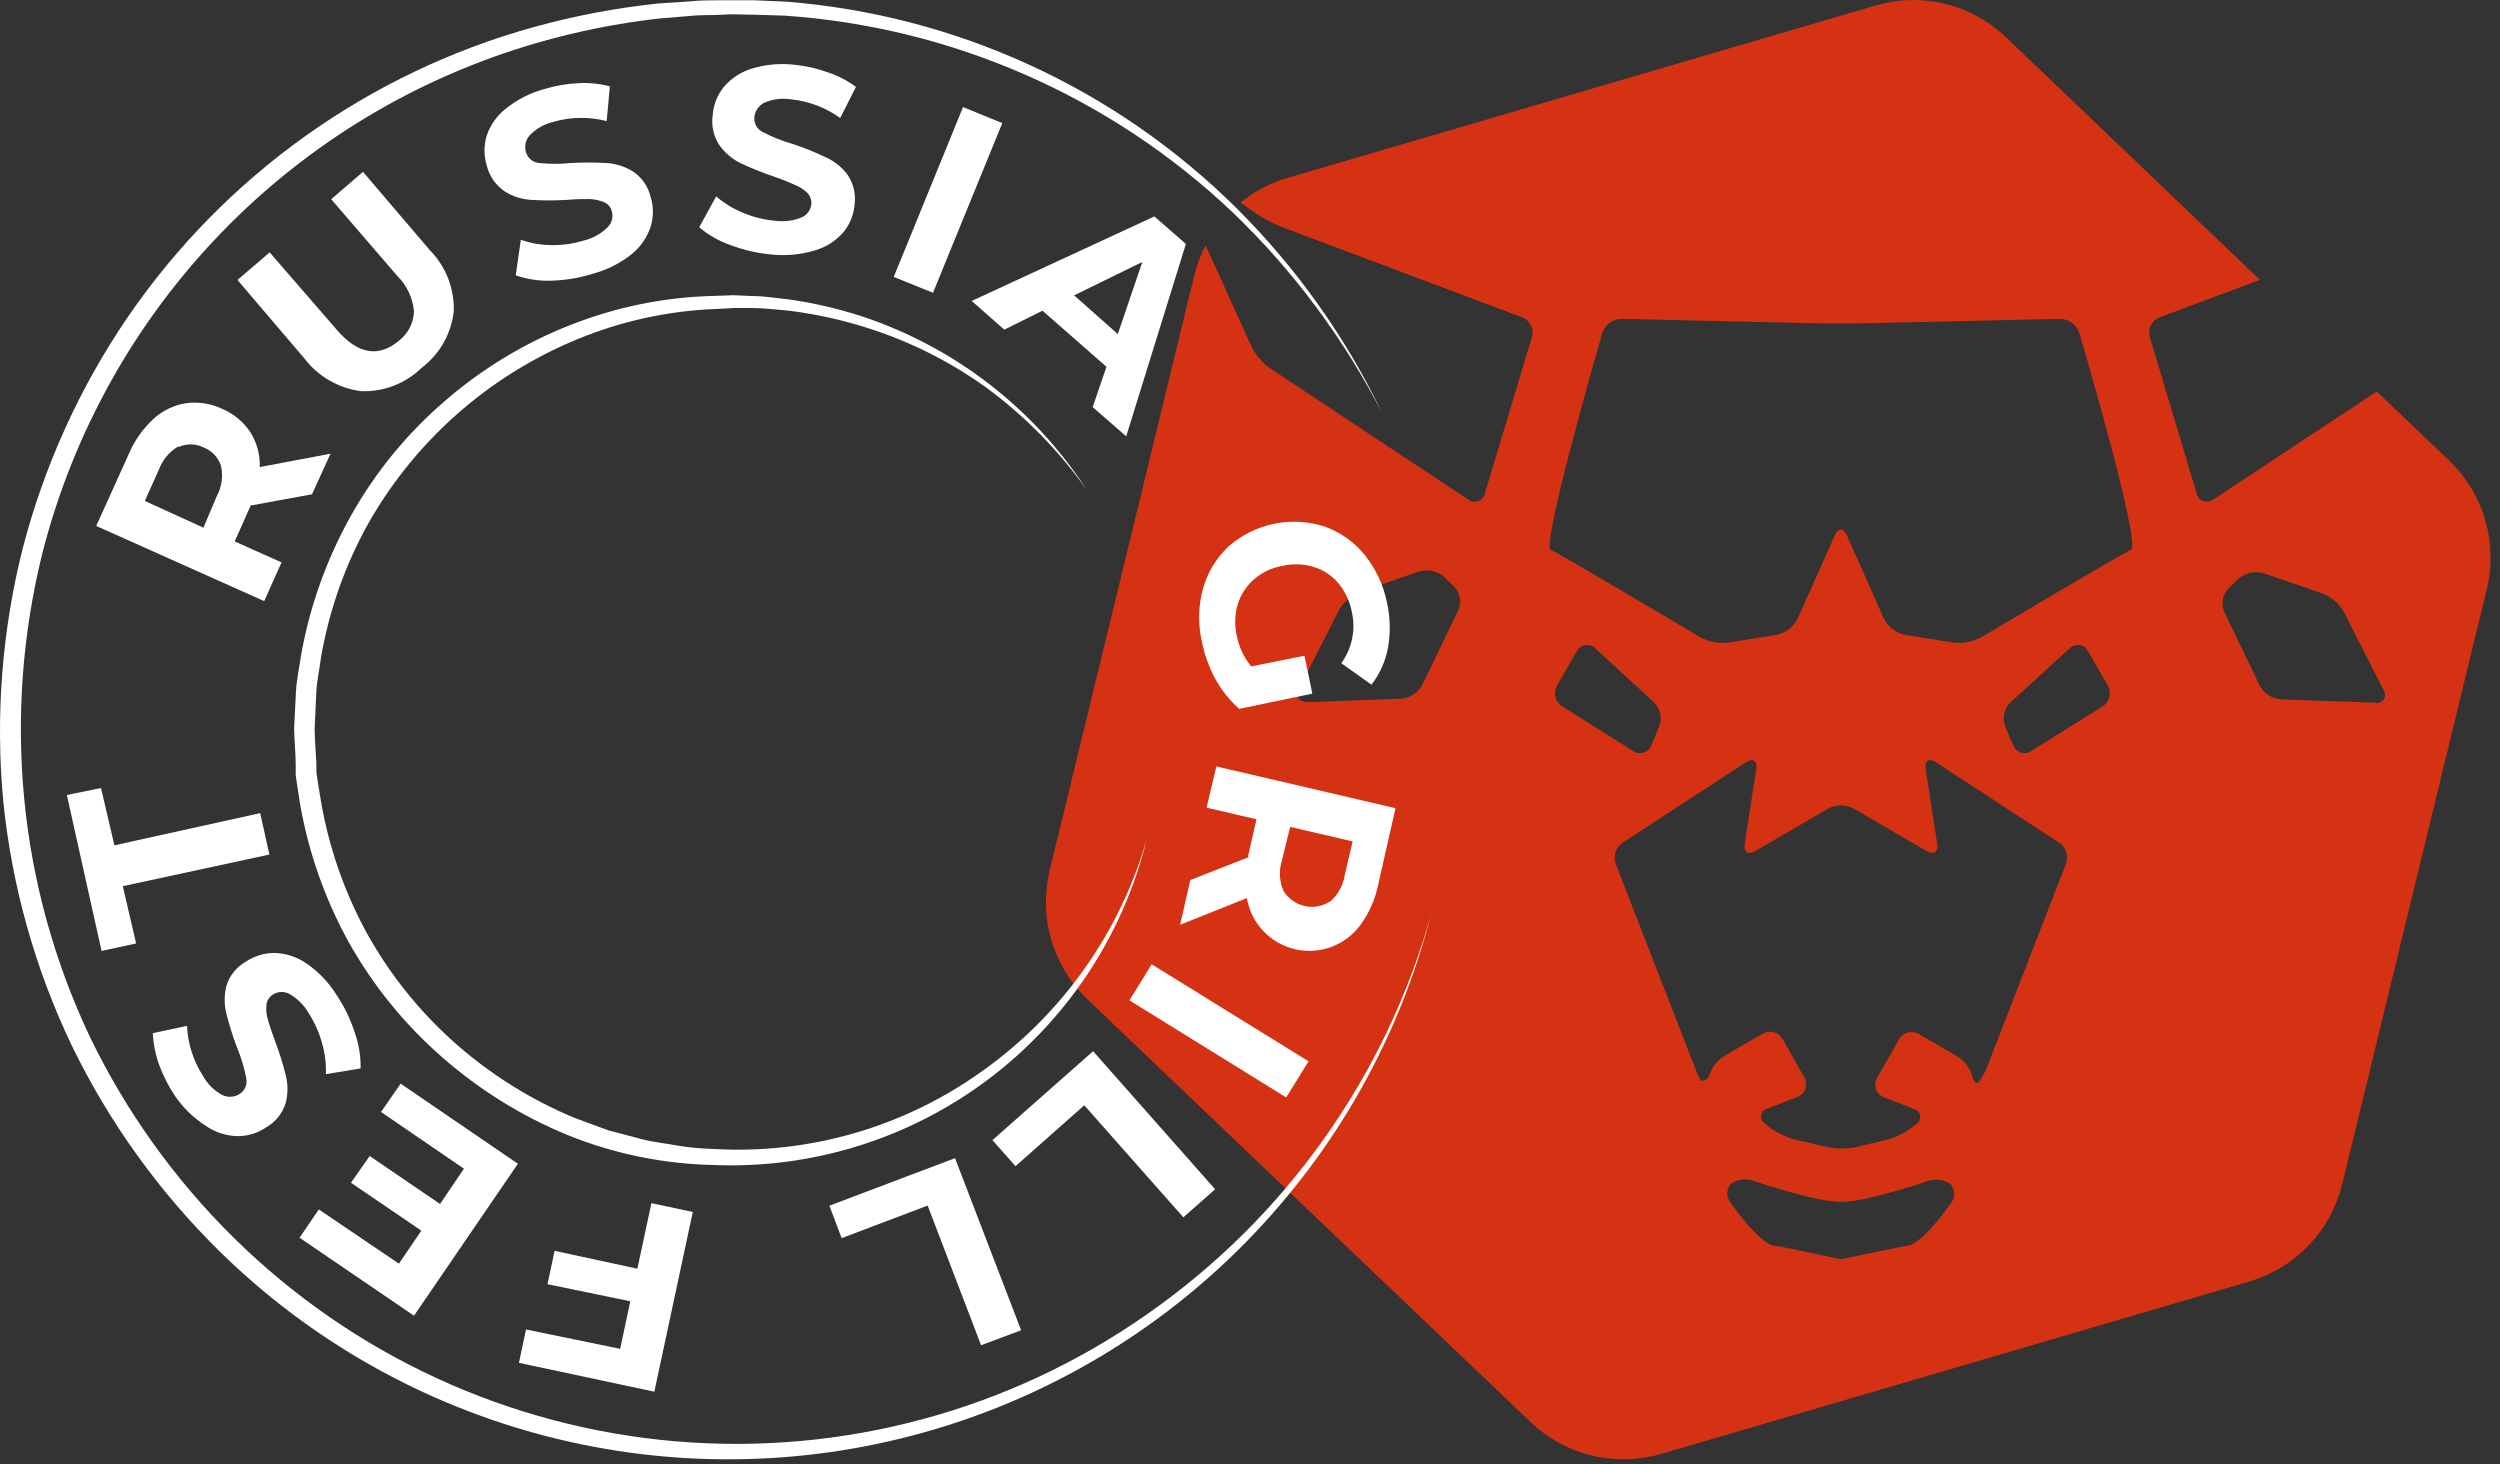 <?xml version="1.0" encoding="UTF-8"?> <svg xmlns="http://www.w3.org/2000/svg" width="251" height="147" viewBox="0 0 251 147" fill="none"><rect x="0" y="0" width="251" height="147" fill="#333333" stroke="none"/><path d="M238.627 39.305L222.219 50.15C222.078 50.258 221.912 50.328 221.737 50.355C221.562 50.383 221.383 50.365 221.216 50.305C221.049 50.245 220.9 50.144 220.783 50.012C220.665 49.879 220.583 49.719 220.543 49.547L215.838 33.822C215.727 33.432 215.766 33.016 215.947 32.653C216.128 32.291 216.438 32.01 216.816 31.865L226.897 28.098L201.427 3.767C199.709 2.107 197.58 0.936 195.258 0.375C192.937 -0.186 190.508 -0.116 188.222 0.576L129.238 17.869C127.525 18.371 125.93 19.21 124.546 20.336L126.289 21.556C127.131 22.098 128.03 22.548 128.97 22.896L152.832 31.865C153.21 32.01 153.519 32.291 153.701 32.653C153.882 33.016 153.921 33.432 153.81 33.822L149.078 49.547C149.041 49.721 148.961 49.884 148.844 50.019C148.726 50.153 148.577 50.256 148.409 50.316C148.241 50.377 148.06 50.393 147.884 50.364C147.708 50.335 147.542 50.261 147.402 50.15L127.508 36.972C126.723 36.402 126.084 35.653 125.645 34.787L121.047 24.639C120.545 25.59 120.163 26.598 119.908 27.642L105.389 87.39C104.83 89.692 104.886 92.1 105.552 94.373C106.218 96.646 107.47 98.704 109.183 100.34L153.676 142.782C155.388 144.42 157.501 145.577 159.803 146.137C162.105 146.697 164.514 146.64 166.787 145.973L225.771 128.68C228.057 128.021 230.129 126.77 231.776 125.054C233.424 123.338 234.59 121.218 235.155 118.907L249.673 59.158C250.231 56.856 250.173 54.447 249.504 52.173C248.836 49.9 247.581 47.843 245.866 46.209L238.627 39.305ZM146.357 61.37L142.777 68.81C142.558 69.193 142.247 69.516 141.873 69.749C141.499 69.983 141.073 70.121 140.632 70.151L131.249 70.499C130.417 70.499 130.056 69.95 130.417 69.159L134.439 61.25C134.917 60.429 135.652 59.788 136.53 59.426L142.482 57.375C142.91 57.251 143.362 57.234 143.797 57.328C144.232 57.422 144.637 57.622 144.976 57.912L145.995 58.89C146.302 59.217 146.502 59.63 146.567 60.073C146.631 60.517 146.558 60.97 146.357 61.37ZM156.317 68.837L158.314 65.379C158.398 65.216 158.518 65.075 158.667 64.968C158.815 64.862 158.987 64.791 159.167 64.764C159.348 64.736 159.533 64.752 159.706 64.81C159.879 64.868 160.036 64.966 160.164 65.097L166.076 70.526C166.378 70.835 166.587 71.223 166.68 71.644C166.772 72.066 166.744 72.506 166.599 72.912L165.795 74.816C165.73 74.99 165.626 75.147 165.491 75.274C165.356 75.402 165.194 75.497 165.017 75.553C164.84 75.609 164.653 75.623 164.469 75.595C164.286 75.567 164.111 75.498 163.958 75.392L156.853 70.928C156.516 70.713 156.272 70.377 156.173 69.989C156.073 69.6 156.125 69.189 156.317 68.837ZM195.877 120.81C195.877 120.81 193.075 124.832 191.533 125.073C190.367 125.234 185.085 126.414 184.831 126.414C184.576 126.414 179.281 125.194 178.128 125.073C176.6 124.859 173.798 120.81 173.798 120.81C173.557 120.536 173.423 120.184 173.423 119.818C173.423 119.453 173.557 119.101 173.798 118.826C174.14 118.612 174.527 118.478 174.928 118.434C175.33 118.389 175.736 118.437 176.117 118.572C176.117 118.572 182.216 120.676 184.817 120.676C187.418 120.676 193.491 118.599 193.491 118.599C193.871 118.464 194.278 118.416 194.679 118.46C195.081 118.505 195.467 118.639 195.81 118.853C196.048 119.12 196.186 119.462 196.198 119.82C196.21 120.177 196.096 120.528 195.877 120.81ZM207.419 86.734L199.523 107.07C199.313 107.669 199 108.227 198.598 108.719C198.384 108.853 198.102 108.464 197.968 107.861C197.681 107.078 197.132 106.419 196.413 105.997L192.673 103.826C192.505 103.726 192.318 103.661 192.124 103.634C191.93 103.608 191.733 103.621 191.544 103.672C191.356 103.723 191.179 103.812 191.025 103.933C190.871 104.054 190.743 104.204 190.649 104.375L188.423 108.29C188.338 108.453 188.288 108.632 188.275 108.816C188.262 109 188.287 109.184 188.349 109.358C188.41 109.531 188.507 109.69 188.633 109.825C188.759 109.959 188.911 110.067 189.08 110.14L192.15 111.333C192.31 111.37 192.456 111.453 192.569 111.573C192.682 111.692 192.756 111.843 192.784 112.005C192.811 112.167 192.79 112.334 192.722 112.484C192.655 112.634 192.544 112.76 192.405 112.848L192.15 113.062C191.378 113.673 190.495 114.129 189.549 114.403L186.372 115.167C185.412 115.354 184.424 115.354 183.463 115.167L180.072 114.376C179.129 114.105 178.249 113.649 177.484 113.035L177.243 112.821C177.092 112.74 176.97 112.614 176.895 112.461C176.819 112.307 176.794 112.134 176.822 111.965C176.85 111.797 176.931 111.641 177.052 111.52C177.173 111.4 177.329 111.32 177.498 111.293L180.541 110.099C180.71 110.026 180.862 109.919 180.988 109.785C181.114 109.65 181.21 109.491 181.272 109.317C181.334 109.144 181.359 108.959 181.346 108.776C181.333 108.592 181.283 108.413 181.198 108.249L178.986 104.335C178.891 104.164 178.763 104.013 178.609 103.893C178.455 103.772 178.279 103.683 178.09 103.632C177.901 103.581 177.704 103.568 177.51 103.594C177.316 103.621 177.13 103.686 176.962 103.785L173.221 105.957C172.503 106.379 171.953 107.038 171.666 107.82C171.621 108.018 171.51 108.194 171.352 108.321C171.194 108.447 170.998 108.517 170.795 108.518C170.516 108.047 170.286 107.548 170.111 107.03L162.215 86.734C162.08 86.343 162.078 85.918 162.212 85.527C162.346 85.136 162.606 84.801 162.953 84.575L175.299 76.532C175.996 76.076 176.452 76.385 176.331 77.189L175.165 84.723C175.031 85.54 175.514 85.862 176.224 85.447L183.544 81.184C183.942 80.979 184.383 80.872 184.831 80.872C185.278 80.872 185.719 80.979 186.118 81.184L193.437 85.447C194.147 85.862 194.617 85.54 194.496 84.723L193.33 77.189C193.209 76.385 193.665 76.076 194.362 76.532L206.695 84.575C207.043 84.799 207.304 85.135 207.435 85.528C207.567 85.92 207.561 86.345 207.419 86.734ZM211.079 70.928L203.96 75.392C203.808 75.498 203.633 75.567 203.449 75.595C203.266 75.623 203.078 75.609 202.901 75.553C202.724 75.497 202.562 75.402 202.427 75.274C202.292 75.147 202.189 74.99 202.124 74.816L201.319 72.912C201.171 72.506 201.142 72.066 201.234 71.643C201.327 71.221 201.538 70.833 201.842 70.526L207.794 65.097C207.921 64.966 208.077 64.868 208.249 64.81C208.422 64.752 208.605 64.736 208.785 64.764C208.965 64.791 209.136 64.861 209.283 64.968C209.43 65.075 209.549 65.216 209.631 65.379L211.628 68.837C211.826 69.189 211.879 69.604 211.776 69.994C211.674 70.384 211.424 70.719 211.079 70.928ZM213.934 55.204C212.929 55.646 198.893 63.998 198.893 63.998C198.045 64.443 197.083 64.625 196.131 64.521L191.238 63.73C190.793 63.631 190.375 63.436 190.014 63.158C189.652 62.88 189.357 62.526 189.147 62.121L185.42 53.742C185.085 52.992 184.549 52.992 184.214 53.742L180.474 62.134C180.265 62.536 179.971 62.887 179.612 63.163C179.253 63.438 178.838 63.632 178.396 63.73L173.503 64.521C172.551 64.625 171.589 64.443 170.741 63.998C170.741 63.998 156.706 55.646 155.7 55.204C154.695 54.761 160.875 33.42 160.875 33.42C161.012 33.017 161.269 32.666 161.612 32.414C161.955 32.163 162.367 32.022 162.792 32.012L183.316 32.481H184.817H186.305L206.842 32.012C207.268 32.02 207.681 32.16 208.024 32.412C208.367 32.664 208.624 33.016 208.759 33.42C208.759 33.42 215.06 54.694 213.934 55.204ZM238.426 70.553L229.042 70.218C228.602 70.188 228.176 70.05 227.802 69.817C227.427 69.583 227.117 69.26 226.897 68.877L223.318 61.437C223.149 61.043 223.099 60.608 223.175 60.186C223.252 59.764 223.45 59.374 223.747 59.065L224.766 58.086C225.104 57.797 225.509 57.596 225.945 57.502C226.38 57.409 226.832 57.425 227.259 57.55L233.225 59.601C234.103 59.963 234.838 60.603 235.316 61.424L239.338 69.333C239.424 69.473 239.467 69.635 239.46 69.8C239.453 69.964 239.396 70.122 239.298 70.254C239.199 70.386 239.064 70.485 238.908 70.538C238.753 70.591 238.584 70.597 238.426 70.553Z" fill="#D43212"></path><path d="M31.323 49.627L25.17 50.753L25.076 50.968L23.562 54.359L28.267 56.464L26.524 60.352L9.66 52.804L12.918 45.605C13.486 44.264 14.331 43.058 15.398 42.066C16.305 41.231 17.438 40.681 18.655 40.484C19.9 40.313 21.167 40.509 22.302 41.047C23.462 41.534 24.452 42.355 25.144 43.407C25.795 44.45 26.121 45.663 26.082 46.892L33.187 45.552L31.323 49.627ZM17.918 44.814C17.013 45.333 16.32 46.154 15.961 47.134L14.54 50.297L20.425 52.978L21.765 49.815C22.26 48.891 22.412 47.823 22.194 46.798C22.062 46.373 21.836 45.984 21.532 45.659C21.227 45.334 20.854 45.082 20.438 44.922C20.055 44.73 19.633 44.625 19.204 44.616C18.775 44.607 18.35 44.693 17.958 44.868L17.918 44.814Z" fill="white"></path><path d="M36.297 39.278C35.165 39.139 34.073 38.775 33.085 38.206C32.097 37.637 31.234 36.876 30.546 35.967L23.843 28.111L27.074 25.336L33.776 33.071C35.921 35.582 38.035 35.944 40.117 34.157C40.553 33.807 40.908 33.367 41.158 32.868C41.408 32.368 41.547 31.82 41.565 31.261C41.445 29.923 40.856 28.67 39.903 27.722L33.254 20.001L36.444 17.253L43.147 25.108C43.946 25.919 44.572 26.884 44.986 27.944C45.401 29.004 45.596 30.137 45.56 31.275C45.432 32.387 45.08 33.462 44.525 34.435C43.97 35.407 43.223 36.257 42.329 36.932C41.533 37.708 40.588 38.315 39.552 38.718C38.515 39.121 37.408 39.312 36.297 39.278Z" fill="white"></path><path d="M55.346 28.178C54.134 28.225 52.925 28.043 51.78 27.642L52.29 24.076C53.286 24.422 54.332 24.603 55.386 24.612C56.471 24.626 57.552 24.472 58.59 24.157C59.502 23.938 60.337 23.475 61.003 22.816C61.215 22.607 61.365 22.344 61.438 22.056C61.512 21.768 61.505 21.465 61.419 21.18C61.364 20.978 61.263 20.792 61.123 20.636C60.984 20.48 60.809 20.359 60.615 20.282C60.148 20.099 59.654 19.999 59.153 19.987C58.59 19.987 57.813 19.987 56.915 20.068C55.718 20.14 54.518 20.14 53.322 20.068C52.368 20.014 51.444 19.714 50.641 19.197C49.761 18.585 49.133 17.675 48.871 16.636C48.57 15.644 48.57 14.585 48.871 13.593C49.239 12.537 49.899 11.607 50.775 10.912C51.918 9.997 53.237 9.327 54.649 8.941C55.76 8.606 56.908 8.408 58.068 8.351C59.133 8.288 60.201 8.397 61.231 8.673L60.91 12.159C59.148 11.701 57.295 11.729 55.547 12.239C54.648 12.448 53.828 12.914 53.188 13.58C52.98 13.807 52.836 14.086 52.77 14.387C52.704 14.688 52.719 15.002 52.812 15.296C52.9 15.59 53.075 15.85 53.314 16.042C53.554 16.234 53.847 16.348 54.153 16.368C55.196 16.478 56.247 16.478 57.29 16.368C58.487 16.303 59.686 16.303 60.883 16.368C61.834 16.425 62.756 16.72 63.564 17.226C64.446 17.821 65.072 18.725 65.32 19.759C65.629 20.741 65.629 21.794 65.32 22.776C64.966 23.843 64.315 24.787 63.443 25.497C62.301 26.414 60.982 27.085 59.569 27.468C58.202 27.902 56.78 28.142 55.346 28.178Z" fill="white"></path><path d="M73.323 24.599C72.182 24.2 71.124 23.595 70.2 22.816L71.902 19.719C72.703 20.405 73.608 20.957 74.583 21.355C75.602 21.79 76.684 22.061 77.787 22.159C78.694 22.287 79.618 22.176 80.468 21.837C80.738 21.722 80.972 21.537 81.146 21.302C81.321 21.066 81.429 20.788 81.46 20.497C81.478 20.288 81.449 20.078 81.378 19.881C81.306 19.685 81.192 19.506 81.045 19.357C80.683 19.008 80.254 18.735 79.785 18.553C79.124 18.25 78.448 17.982 77.76 17.749C76.619 17.365 75.5 16.917 74.409 16.408C73.551 15.999 72.809 15.381 72.251 14.612C71.651 13.723 71.403 12.643 71.554 11.582C71.624 10.549 72.008 9.563 72.653 8.753C73.386 7.883 74.354 7.241 75.441 6.903C76.836 6.469 78.307 6.332 79.758 6.501C80.907 6.614 82.038 6.87 83.123 7.265C84.134 7.597 85.084 8.091 85.938 8.727L84.356 11.85C82.898 10.797 81.186 10.149 79.396 9.973C78.487 9.828 77.556 9.949 76.715 10.322C76.442 10.463 76.209 10.671 76.038 10.927C75.867 11.182 75.763 11.477 75.736 11.783C75.711 12.091 75.781 12.398 75.937 12.665C76.093 12.931 76.327 13.143 76.608 13.271C77.54 13.758 78.519 14.149 79.53 14.437C80.671 14.809 81.787 15.257 82.868 15.778C83.716 16.147 84.458 16.724 85.026 17.454C85.665 18.331 85.943 19.42 85.804 20.497C85.73 21.523 85.341 22.501 84.691 23.299C83.925 24.188 82.913 24.831 81.782 25.148C80.38 25.57 78.908 25.707 77.452 25.551C76.039 25.424 74.649 25.104 73.323 24.599Z" fill="white"></path><path d="M96.689 10.751L100.63 12.36L93.673 29.398L89.732 27.803L96.689 10.751Z" fill="white"></path><path d="M111.087 36.825L104.665 31.194L100.831 33.098L97.56 30.216L115.899 21.73L119.063 24.491L113.071 43.809L109.706 40.873L111.087 36.825ZM112.226 33.54L114.693 26.301L107.842 29.653L112.226 33.54Z" fill="white"></path><path d="M130.967 65.834L131.758 69.641L124.412 71.17C123.44 70.3 122.623 69.271 121.999 68.126C121.367 66.949 120.915 65.684 120.658 64.373C120.257 62.602 120.308 60.758 120.806 59.011C121.266 57.429 122.14 55.998 123.339 54.868C124.635 53.728 126.204 52.943 127.893 52.591C129.583 52.238 131.335 52.33 132.978 52.858C134.554 53.417 135.946 54.401 137 55.7C138.138 57.109 138.916 58.775 139.265 60.552C139.583 62.021 139.614 63.536 139.359 65.016C139.111 66.374 138.541 67.652 137.697 68.743L134.667 66.585C135.193 65.861 135.561 65.035 135.746 64.159C135.931 63.283 135.928 62.379 135.739 61.504C135.544 60.433 135.083 59.428 134.399 58.582C133.755 57.803 132.898 57.23 131.932 56.933C130.903 56.609 129.806 56.568 128.755 56.812C127.705 56.996 126.723 57.459 125.913 58.153C125.147 58.816 124.581 59.679 124.278 60.646C123.972 61.679 123.935 62.772 124.17 63.823C124.392 64.955 124.889 66.014 125.618 66.907L130.967 65.834Z" fill="white"></path><path d="M119.505 88.356L125.323 86.077V85.876L126.154 82.256L121.141 81.09L122.119 76.948L140.109 81.143L138.353 88.905C138.054 90.329 137.455 91.672 136.597 92.847C135.862 93.859 134.843 94.633 133.67 95.069C132.497 95.505 131.22 95.585 130.002 95.299C128.783 95.012 127.676 94.372 126.82 93.459C125.964 92.546 125.396 91.4 125.189 90.165L118.486 92.847L119.505 88.356ZM133.541 90.527C134.334 89.836 134.856 88.886 135.015 87.846L135.806 84.481L129.533 83.02L128.701 86.412C128.389 87.408 128.446 88.484 128.862 89.442C129.093 89.82 129.396 90.15 129.755 90.41C130.114 90.67 130.522 90.856 130.954 90.957C131.385 91.059 131.833 91.073 132.27 90.999C132.708 90.925 133.126 90.765 133.501 90.527H133.541Z" fill="white"></path><path d="M131.382 106.56L129.13 110.18L113.392 100.434L115.631 96.814L131.382 106.56Z" fill="white"></path><path d="M121.999 119.403L118.808 122.218L108.861 110.971L101.957 117.084L99.638 114.47L109.746 105.542L121.999 119.403Z" fill="white"></path><path d="M102.52 133.559L98.499 135.06L93.136 121.038L84.503 124.309L83.27 121.052L95.885 116.279L102.52 133.559Z" fill="white"></path><path d="M62.264 135.423L63.282 130.65L54.971 128.934L55.681 125.583L63.993 127.379L65.4 120.797L69.556 121.682L65.695 139.726L52.102 136.83L52.812 133.479L62.264 135.423Z" fill="white"></path><path d="M38.254 111.641L40.225 108.799L51.995 116.842L41.566 132.098L30.077 124.269L32.007 121.427L40.051 126.87L42.303 123.559L35.238 118.746L37.115 116.065L44.179 120.877L46.579 117.338L38.254 111.641Z" fill="white"></path><path d="M35.627 103.705C36.033 104.849 36.228 106.057 36.203 107.271L32.718 107.847C32.761 106.792 32.629 105.737 32.329 104.724C32.042 103.659 31.59 102.646 30.989 101.721C30.528 100.917 29.862 100.251 29.058 99.79C28.798 99.65 28.505 99.583 28.209 99.597C27.914 99.611 27.628 99.706 27.383 99.871C27.204 99.982 27.054 100.133 26.945 100.312C26.835 100.491 26.769 100.694 26.753 100.903C26.7 101.4 26.75 101.902 26.9 102.378C27.047 102.927 27.289 103.638 27.611 104.509C28.035 105.626 28.393 106.768 28.683 107.928C28.924 108.851 28.924 109.82 28.683 110.743C28.367 111.765 27.678 112.631 26.753 113.169C25.898 113.76 24.882 114.073 23.844 114.067C22.712 114.043 21.613 113.689 20.68 113.049C19.425 112.243 18.349 111.189 17.516 109.952C16.877 108.985 16.355 107.946 15.961 106.855C15.598 105.852 15.39 104.798 15.345 103.732L18.776 102.994C18.858 104.793 19.418 106.538 20.398 108.048C20.847 108.858 21.523 109.52 22.342 109.952C22.62 110.081 22.926 110.137 23.231 110.113C23.536 110.09 23.83 109.988 24.085 109.818C24.343 109.647 24.542 109.401 24.654 109.113C24.767 108.825 24.788 108.51 24.715 108.209C24.519 107.174 24.213 106.163 23.803 105.193C23.381 104.075 23.023 102.934 22.731 101.774C22.497 100.86 22.497 99.901 22.731 98.986C23.044 97.951 23.746 97.077 24.688 96.546C25.545 95.974 26.553 95.671 27.584 95.675C28.727 95.716 29.834 96.084 30.774 96.734C31.979 97.564 33.001 98.632 33.777 99.871C34.571 101.056 35.194 102.346 35.627 103.705Z" fill="white"></path><path d="M12.328 88.972L13.669 94.723L10.197 95.474L6.711 79.816L10.143 79.119L11.484 84.87L26.122 81.639L27.047 85.795L12.328 88.972Z" fill="white"></path><path d="M143.702 91.72C140.527 104.122 134.14 115.468 125.186 124.617C116.232 133.765 105.025 140.394 92.695 143.835C80.365 147.276 67.346 147.408 54.948 144.218C42.55 141.028 31.212 134.628 22.074 125.663C15.973 119.668 10.945 112.672 7.207 104.978C3.519 97.263 1.192 88.968 0.33 80.46C-0.473 71.919 0.193 63.304 2.3 54.989C4.456 46.709 8.025 38.863 12.851 31.798C22.594 17.601 37.035 7.299 53.63 2.708C57.718 1.577 61.892 0.788 66.111 0.348L69.301 0.134C70.36 0.026 71.419 0.026 72.478 0.026C73.537 0.026 74.61 0.026 75.669 0.026L78.846 0.161C95.939 1.487 112.003 8.847 124.17 20.926C130.163 26.888 135.096 33.829 138.755 41.45C134.91 33.965 129.85 27.17 123.781 21.341C111.53 9.712 95.605 2.719 78.752 1.568L75.629 1.474C74.583 1.474 73.551 1.394 72.505 1.474C71.46 1.555 70.414 1.474 69.382 1.595L66.258 1.85C62.117 2.309 58.022 3.121 54.019 4.276C41.973 7.732 31.041 14.281 22.311 23.272C13.581 32.263 7.357 43.383 4.258 55.525C2.254 63.598 1.637 71.953 2.434 80.232C3.235 88.512 5.467 96.59 9.03 104.107C12.642 111.582 17.507 118.383 23.414 124.215C35.38 136.045 51.119 143.299 67.886 144.713C84.653 146.126 101.384 141.61 115.162 131.95C129.059 122.268 139.15 108.048 143.702 91.734V91.72Z" fill="white"></path><path d="M115.122 84.307C112.741 93.948 107.098 102.469 99.148 108.421C91.2 114.374 81.435 117.392 71.514 116.963C66.543 116.845 61.634 115.832 57.022 113.974C52.415 112.082 48.153 109.441 44.408 106.158C40.643 102.876 37.469 98.972 35.024 94.616C32.611 90.25 30.948 85.51 30.104 80.594L29.823 78.744L29.689 77.819V76.88C29.689 75.634 29.554 74.4 29.528 73.154L29.715 69.427C29.782 68.18 30.064 66.96 30.238 65.727C31.115 60.819 32.81 56.092 35.252 51.745C37.69 47.408 40.865 43.53 44.636 40.283C48.389 37.021 52.674 34.428 57.304 32.615C61.92 30.798 66.822 29.813 71.782 29.706L73.632 29.639L75.482 29.72C76.715 29.72 77.935 29.934 79.168 30.055C81.609 30.404 84.017 30.955 86.367 31.704C95.748 34.773 103.792 40.967 109.157 49.252C106.351 45.279 102.925 41.785 99.008 38.903C95.086 36.085 90.711 33.959 86.072 32.615C83.791 31.949 81.46 31.469 79.101 31.181C77.895 31.087 76.715 30.926 75.509 30.926H73.712L71.916 31.02C67.106 31.198 62.367 32.233 57.92 34.077C49.041 37.741 41.649 44.279 36.927 52.643C34.617 56.816 33.027 61.348 32.222 66.049C32.075 67.228 31.806 68.381 31.753 69.574L31.592 73.127C31.592 74.32 31.713 75.5 31.766 76.693V77.578L31.9 78.462L32.182 80.192C32.959 84.885 34.513 89.415 36.78 93.597C39.083 97.769 42.079 101.518 45.641 104.684C49.215 107.856 53.293 110.411 57.706 112.244L61.057 113.478L64.503 114.389C65.656 114.684 66.849 114.791 68.028 115.019C69.203 115.212 70.39 115.324 71.581 115.354C81.23 115.929 90.782 113.165 98.633 107.525C106.595 101.872 112.408 93.688 115.122 84.307Z" fill="white"></path></svg> 